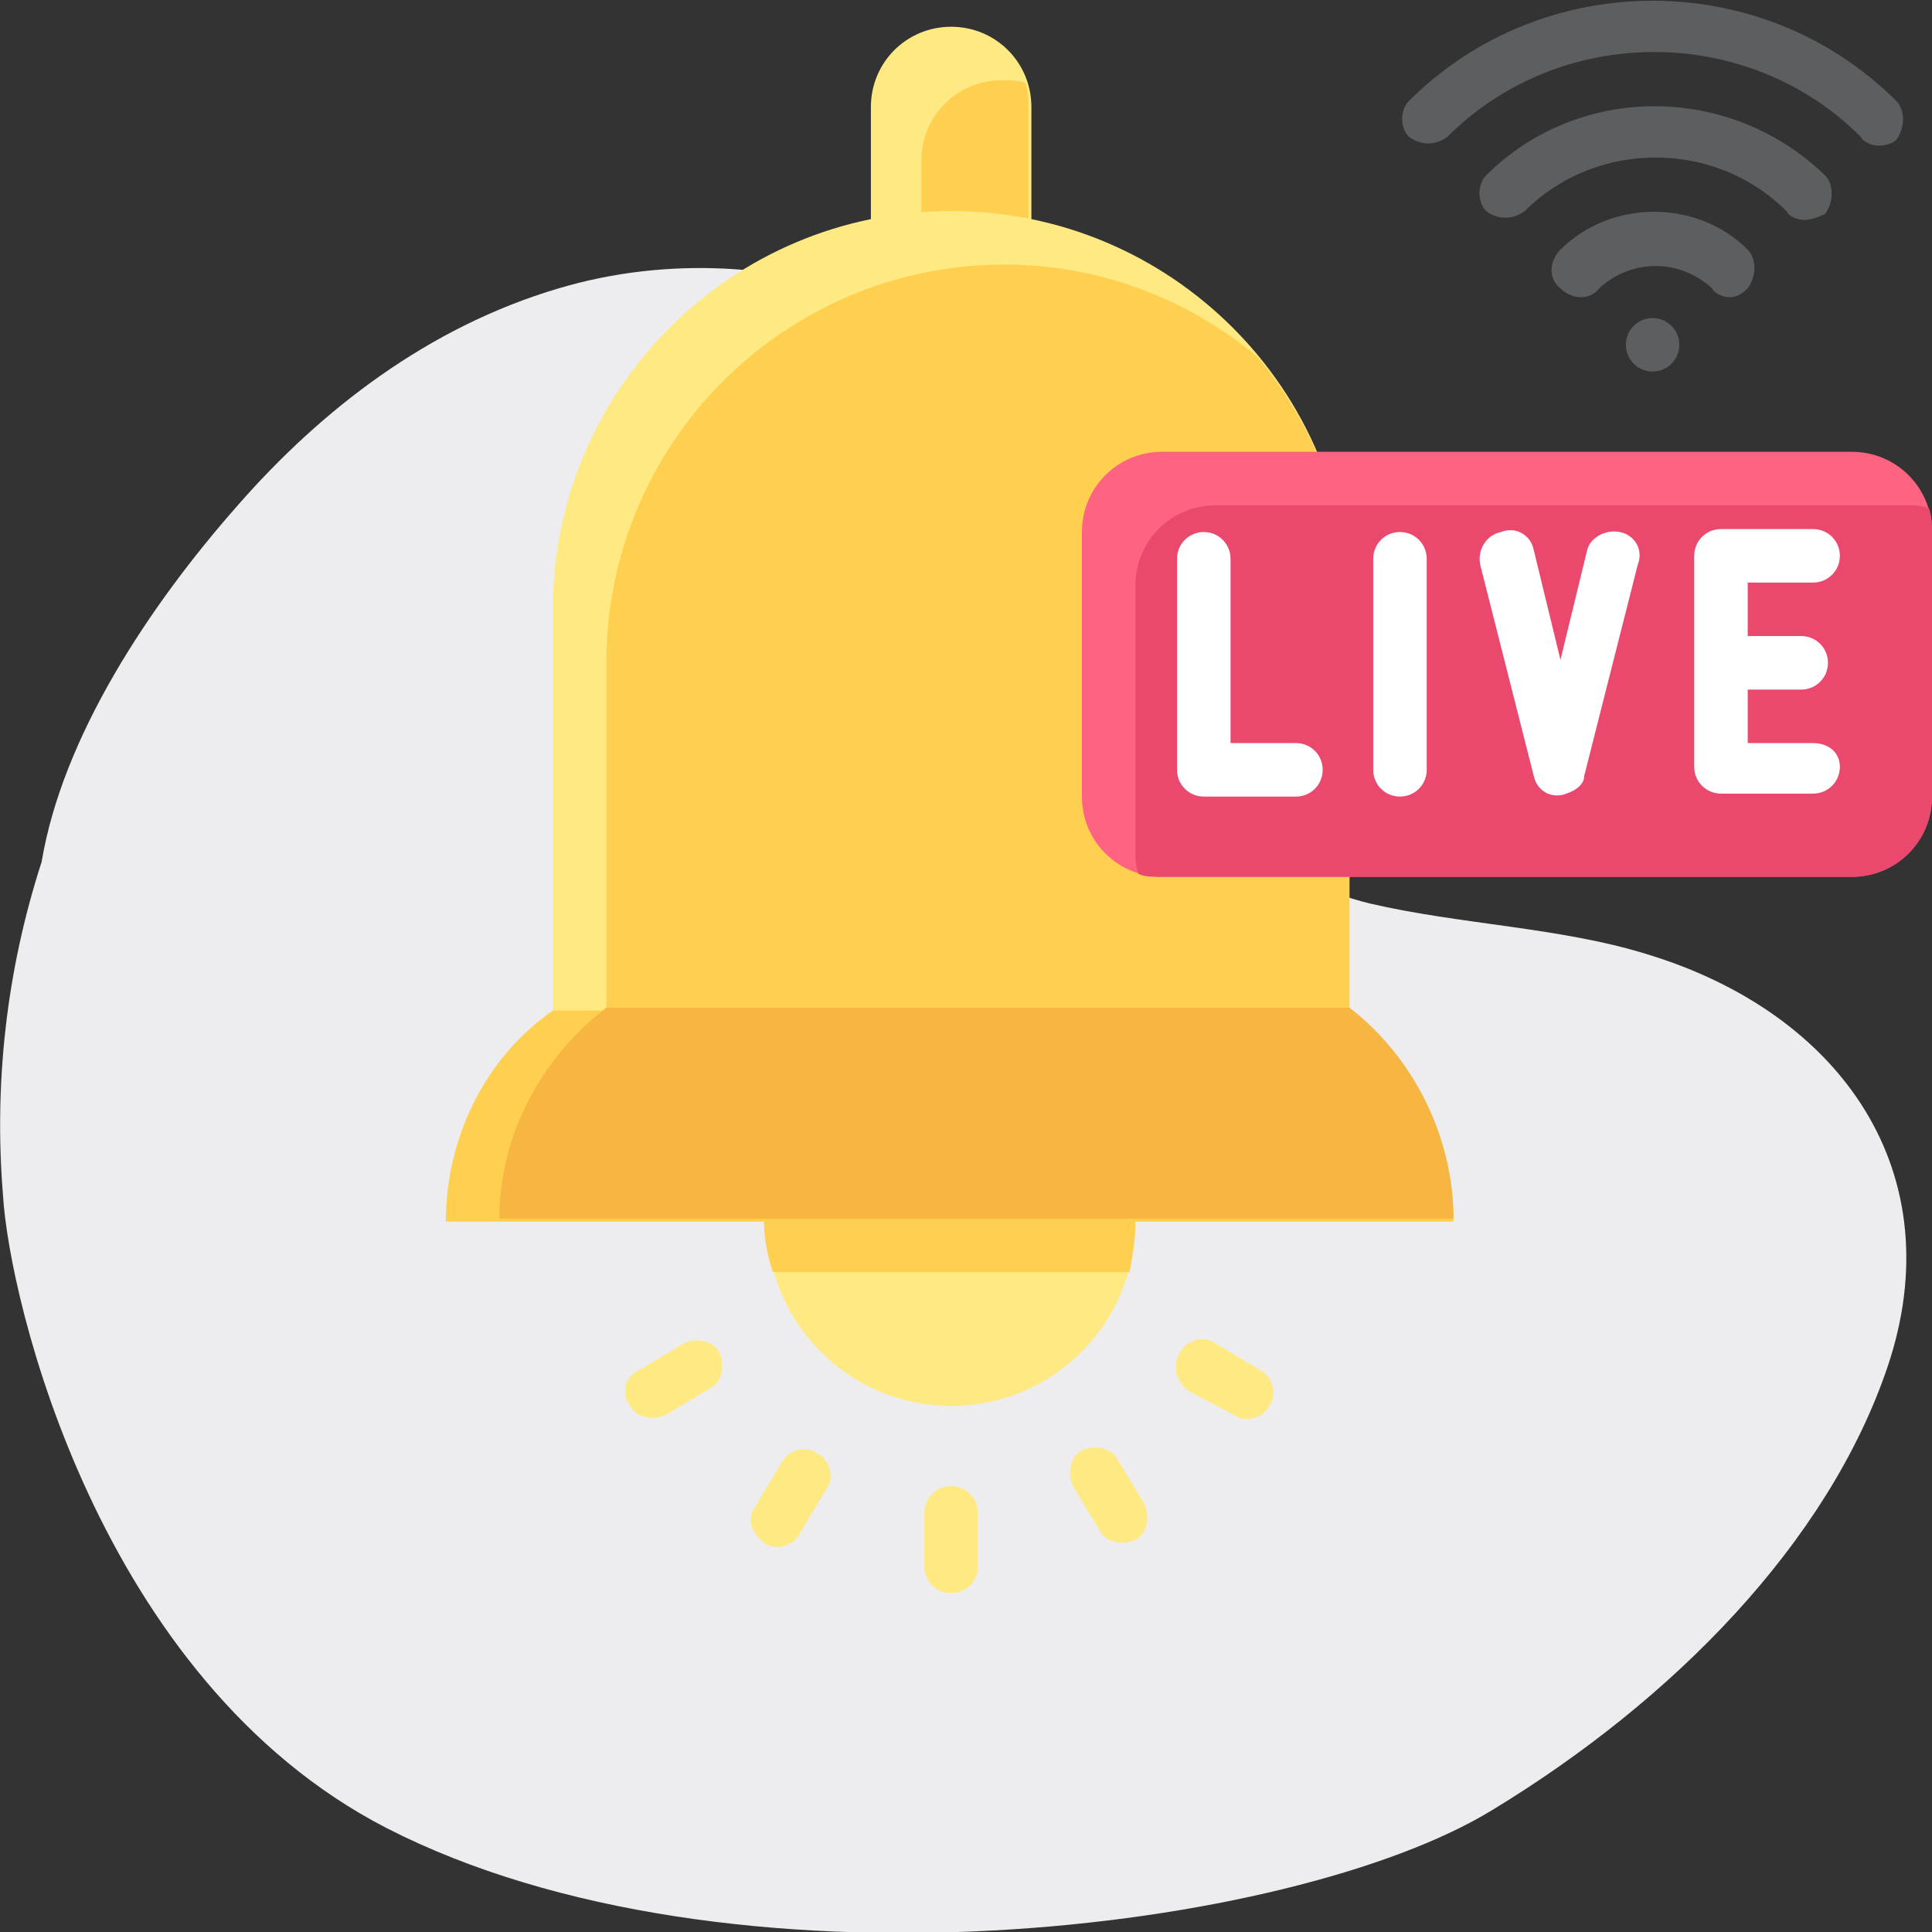 <?xml version="1.0" encoding="utf-8"?>
<!-- Generator: Adobe Illustrator 26.5.0, SVG Export Plug-In . SVG Version: 6.00 Build 0)  -->
<svg version="1.1" id="Flat" xmlns="http://www.w3.org/2000/svg" xmlns:xlink="http://www.w3.org/1999/xlink" x="0px" y="0px"
	 width="65px" height="65px" viewBox="0 0 65 65" style="enable-background:new 0 0 65 65;" xml:space="preserve">
<rect x="0" y="0" width="65" height="65" fill="#333333" stroke="none"/>
<style type="text/css">
	.st0{fill:#EDEDEF;}
	.st1{fill:#FFE982;}
	.st2{fill:#FFD050;}
	.st3{fill:#5C5E5F;}
	.st4{fill:#FF6382;}
	.st5{fill:#EA496D;}
	.st6{fill:#FFFFFF;}
	.st7{fill:#F7B541;}
</style>
<path class="st0" d="M50.2,60.9c6.1-3.7,11.3-9,13.3-14.9c2.2-6.5-1.5-11.9-8.1-13.9c-2.9-0.9-6.3-1-9.3-1.7
	c-3.3-0.8-4.7-2.7-5.5-5.5c-1.7-6.1-4-12.2-11.1-14.8c-3.1-1.2-7-1.5-10.7-0.4C14.4,11,10.8,13.8,8,17c-3,3.4-5.9,7.8-6.6,12
	c-1.2,3.7-1.6,7.5-1.3,11.2C0.3,43.7,3.3,56.5,13,61.5C24.5,67.4,43.5,65,50.2,60.9z"/>
<g>
	<circle class="st1" cx="32" cy="41.1" r="6.2"/>
	<path class="st2" d="M38.2,41.1c0-3.5-2.8-6.3-6.2-6.3c-3.5,0-6.3,2.8-6.3,6.2c0,0.6,0.1,1.2,0.3,1.8h12
		C38.1,42.3,38.2,41.7,38.2,41.1z"/>
	<path class="st1" d="M32,0.9c1.5,0,2.7,1.2,2.7,2.7v6.2l0,0h-5.4l0,0V3.6C29.3,2.1,30.5,0.9,32,0.9z"/>
	<path class="st2" d="M34.6,9.8V3.6c0-0.3,0-0.5-0.1-0.8c-0.2-0.1-0.5-0.1-0.8-0.1c-1.5,0-2.7,1.2-2.7,2.7v4.5H34.6z"/>
	<path class="st1" d="M32,7.1c7.4,0,13.4,6,13.4,13.4v15.2H18.6V20.5C18.6,13.1,24.6,7.1,32,7.1z"/>
	<path class="st2" d="M33.8,8.9c-7.4,0-13.4,6-13.4,13.4v13.4h25V20.5c0-3.1-1.1-6.1-3.1-8.5C39.9,10,36.9,8.9,33.8,8.9z"/>
	<g>
		<path class="st1" d="M32,50L32,50c0.5,0,0.9,0.4,0.9,0.9v1.8c0,0.5-0.4,0.9-0.9,0.9l0,0c-0.5,0-0.9-0.4-0.9-0.9v-1.8
			C31.1,50.4,31.5,50,32,50z"/>
		<path class="st1" d="M36.4,48.8L36.4,48.8c0.4-0.2,1-0.1,1.2,0.3l0.9,1.5c0.2,0.4,0.1,1-0.3,1.2l0,0c-0.4,0.2-1,0.1-1.2-0.3
			L36.1,50C35.9,49.6,36,49,36.4,48.8z"/>
		<path class="st1" d="M39.7,45.5L39.7,45.5c0.2-0.4,0.8-0.6,1.2-0.3l1.5,0.9c0.4,0.2,0.6,0.8,0.3,1.2l0,0c-0.2,0.4-0.8,0.6-1.2,0.3
			L40,46.8C39.6,46.5,39.4,46,39.7,45.5z"/>
		<path class="st1" d="M21.5,46.1l1.5-0.9c0.4-0.2,1-0.1,1.2,0.3l0,0c0.2,0.4,0.1,1-0.3,1.2l-1.5,0.9c-0.4,0.2-1,0.1-1.2-0.3l0,0
			C20.9,46.9,21,46.3,21.5,46.1z"/>
		<path class="st1" d="M25.4,50.7l0.9-1.5c0.2-0.4,0.8-0.6,1.2-0.3l0,0c0.4,0.2,0.6,0.8,0.3,1.2l-0.9,1.5c-0.2,0.4-0.8,0.6-1.2,0.3
			l0,0C25.3,51.6,25.1,51.1,25.4,50.7z"/>
	</g>
	<circle class="st3" cx="55.6" cy="11.6" r="0.9"/>
	<path class="st3" d="M58.2,10c-0.2,0-0.5-0.1-0.6-0.3c-1.1-1-2.7-1-3.8,0c-0.3,0.4-0.9,0.4-1.3,0c-0.4-0.3-0.4-0.9,0-1.3
		c0,0,0,0,0,0c1.7-1.7,4.6-1.7,6.3,0c0,0,0,0,0,0c0.3,0.3,0.3,0.9,0,1.3C58.6,9.9,58.4,10,58.2,10L58.2,10z"/>
	<path class="st3" d="M60.7,7.4c-0.2,0-0.5-0.1-0.6-0.3c-2.4-2.4-6.4-2.4-8.8,0c-0.4,0.3-0.9,0.3-1.3,0c-0.3-0.3-0.3-0.9,0-1.2
		c3.1-3.1,8.2-3.1,11.4,0c0.3,0.3,0.3,0.9,0,1.3C61.2,7.3,60.9,7.4,60.7,7.4L60.7,7.4z"/>
	<path class="st3" d="M63.2,4.9c-0.2,0-0.5-0.1-0.6-0.3c-3.8-3.8-10.1-3.8-13.9,0c-0.4,0.3-0.9,0.3-1.3,0c-0.3-0.3-0.3-0.9,0-1.2
		c4.5-4.5,11.9-4.5,16.4,0c0.3,0.3,0.3,0.9,0,1.3C63.7,4.8,63.5,4.9,63.2,4.9L63.2,4.9z"/>
	<path class="st4" d="M39.1,15.2h23.2c1.5,0,2.7,1.2,2.7,2.7v8.9c0,1.5-1.2,2.7-2.7,2.7H39.1c-1.5,0-2.7-1.2-2.7-2.7v-8.9
		C36.4,16.4,37.6,15.2,39.1,15.2z"/>
	<path class="st5" d="M40.9,17c-1.5,0-2.7,1.2-2.7,2.7v8.9c0,0.3,0,0.5,0.1,0.8c0.2,0.1,0.5,0.1,0.8,0.1h23.2c1.5,0,2.7-1.2,2.7-2.7
		v-8.9c0-0.3,0-0.5-0.1-0.8C64.6,17,64.4,17,64.1,17H40.9z"/>
	<path class="st6" d="M43.6,25h-2.2v-6.2c0-0.5-0.4-0.9-0.9-0.9c-0.5,0-0.9,0.4-0.9,0.9v7.1c0,0.5,0.4,0.9,0.9,0.9h3.1
		c0.5,0,0.9-0.4,0.9-0.9S44.1,25,43.6,25z"/>
	<path class="st6" d="M47.1,17.9c-0.5,0-0.9,0.4-0.9,0.9v7.1c0,0.5,0.4,0.9,0.9,0.9s0.9-0.4,0.9-0.9v-7.1
		C48,18.3,47.6,17.9,47.1,17.9z"/>
	<path class="st6" d="M54.5,17.9c-0.5-0.1-1,0.2-1.1,0.6l-0.9,3.7l-0.9-3.7c-0.1-0.5-0.6-0.8-1.1-0.6C50,18,49.7,18.5,49.8,19
		l1.8,7.1c0.1,0.5,0.6,0.8,1.1,0.6c0.3-0.1,0.6-0.3,0.6-0.6l1.8-7.1C55.3,18.5,55,18,54.5,17.9L54.5,17.9z"/>
	<path class="st6" d="M61,25h-2.2v-1.8h1.8c0.5,0,0.9-0.4,0.9-0.9s-0.4-0.9-0.9-0.9h-1.8v-1.8H61c0.5,0,0.9-0.4,0.9-0.9
		s-0.4-0.9-0.9-0.9h-3.1c-0.5,0-0.9,0.4-0.9,0.9v7.1c0,0.5,0.4,0.9,0.9,0.9H61c0.5,0,0.9-0.4,0.9-0.9S61.5,25,61,25z"/>
	<path class="st2" d="M48.9,41.1H15c0-2.8,1.3-5.5,3.6-7.1h26.8C47.6,35.6,48.9,38.3,48.9,41.1z"/>
	<path class="st7" d="M45.4,33.9h-25c-2.2,1.7-3.6,4.3-3.6,7.1h32.1C48.9,38.3,47.6,35.6,45.4,33.9z"/>
</g>
</svg>
